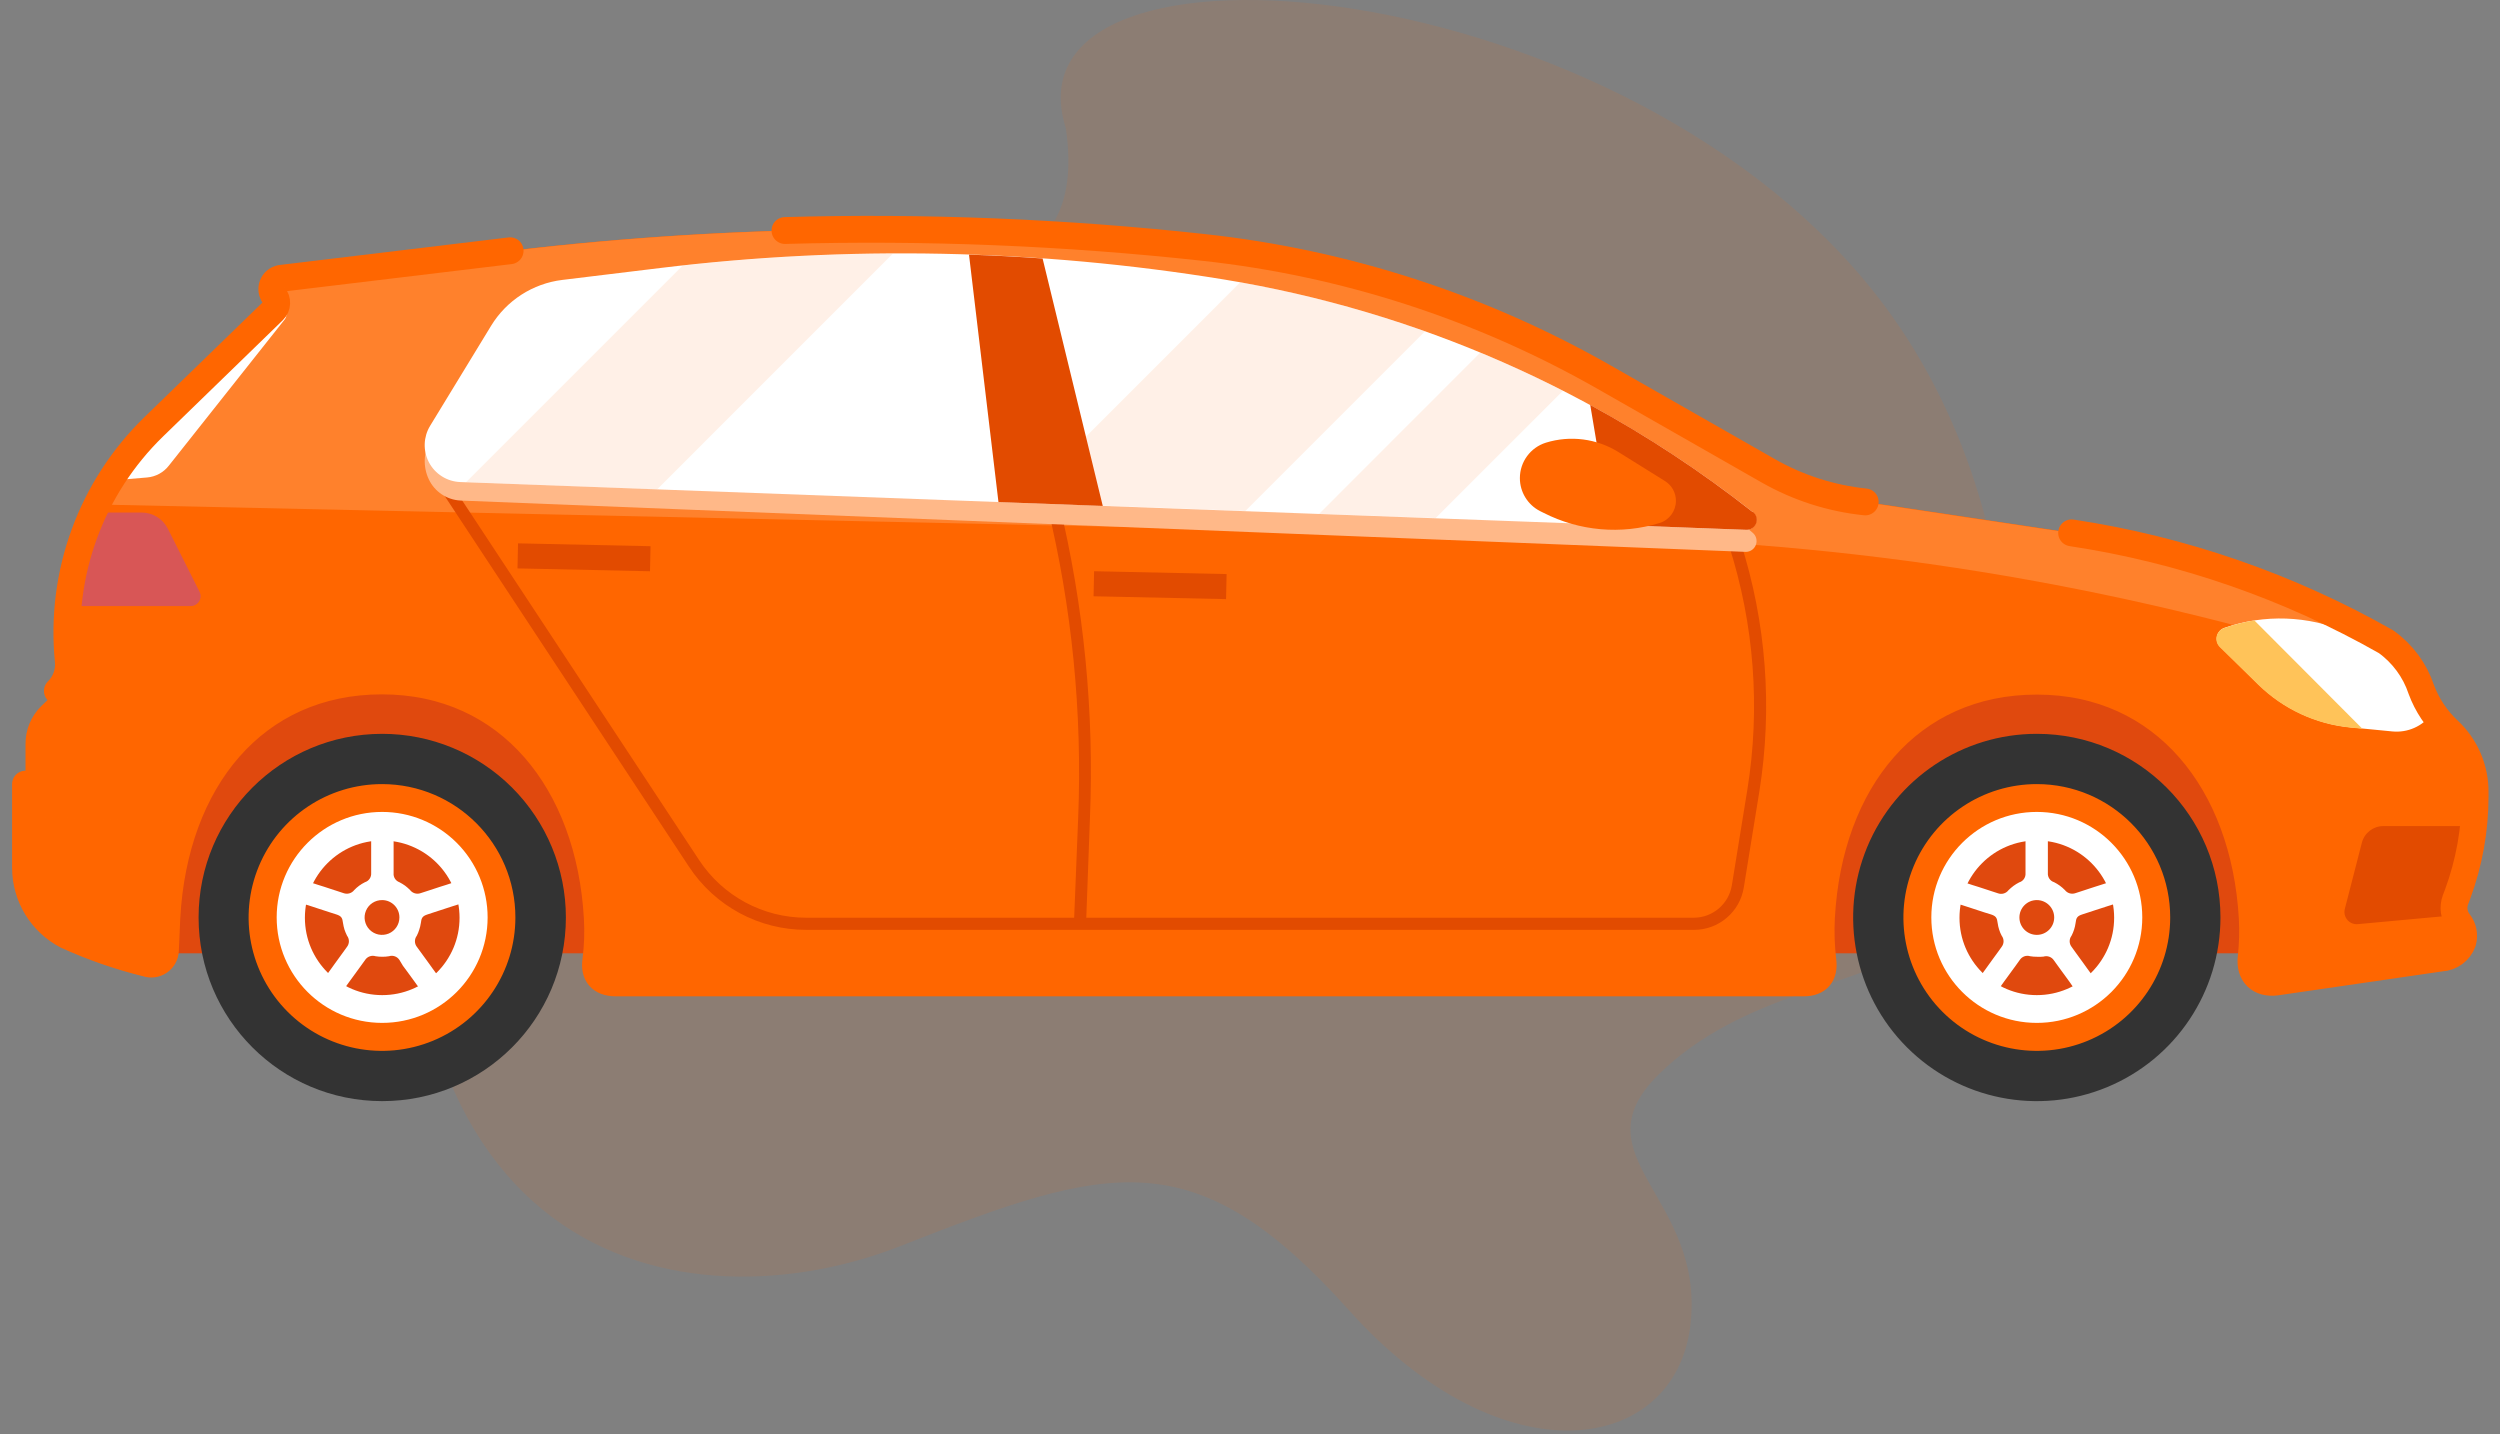 <?xml version="1.0" encoding="UTF-8"?>
<svg width="122px" height="70px" viewBox="0 0 122 70" version="1.1" xmlns="http://www.w3.org/2000/svg" xmlns:xlink="http://www.w3.org/1999/xlink">
    <rect x="0" y="0" width="122" height="70" fill="#808080" stroke="none"/>
    <!-- Generator: Sketch 61.2 (89653) - https://sketch.com -->
    <title>Group 16</title>
    <desc>Created with Sketch.</desc>
    <g id="03---Tipo-di-veicolo" stroke="none" stroke-width="1" fill="none" fill-rule="evenodd">
        <g id="TIPO-VEICOLO-mobile-2-Copy-3" transform="translate(-34, -257)">
            <g id="Group-26-Copy-2" transform="translate(17, 241)">
                <g id="Group-16" transform="translate(18, 16)">
                    <path d="M90.983,14.945 C78.652,-1.628 47.67,-4.259 51.015,6.265 C53.295,22.202 23.097,3.385 19.387,32.869 C15.676,62.353 32.741,64.822 42.942,60.807 C53.143,56.793 57.315,55.558 64.833,63.943 C72.351,72.329 80.744,70.955 81.491,64.674 C82.238,58.394 75.876,56.467 79.928,52.448 C83.979,48.429 90.007,48.081 92.184,46.249 C98.168,42.975 99.393,26.249 90.983,14.945 Z" id="Path" fill="#FF6600" opacity="0.1"></path>
                    <g id="berlina" transform="translate(0, 10.943)">
                        <rect id="Rectangle" fill="#E0490E" fill-rule="nonzero" x="6.589" y="22.106" width="22.132" height="13.472"></rect>
                        <rect id="Rectangle" fill="#E0490E" fill-rule="nonzero" x="87.332" y="22.106" width="22.132" height="13.472"></rect>
                        <path d="M17.653,24.868 C12.703,24.868 8.691,28.88 8.691,33.83 C8.691,38.78 12.703,42.792 17.653,42.792 C22.603,42.792 26.615,38.78 26.615,33.83 C26.615,31.453 25.671,29.174 23.99,27.493 C22.309,25.812 20.03,24.868 17.653,24.868 Z" id="Path" fill="#333333"></path>
                        <path d="M17.653,27.321 C15.019,27.316 12.642,28.899 11.631,31.331 C10.62,33.763 11.174,36.565 13.035,38.429 C14.895,40.293 17.696,40.852 20.13,39.845 C22.564,38.838 24.151,36.464 24.151,33.83 C24.151,30.24 21.243,27.327 17.653,27.321 Z" id="Path" fill="#FF6600"></path>
                        <path d="M17.653,28.679 C14.81,28.677 12.504,30.98 12.502,33.823 C12.5,36.665 14.803,38.971 17.645,38.974 C20.488,38.976 22.794,36.673 22.796,33.83 C22.797,32.465 22.256,31.155 21.291,30.189 C20.327,29.223 19.018,28.68 17.653,28.679 L17.653,28.679 Z" id="Path" fill="#FFFFFF"></path>
                        <path d="M17.653,30.072 C15.569,30.072 13.879,31.761 13.879,33.845 C13.879,35.929 15.569,37.619 17.653,37.619 C19.737,37.619 21.426,35.929 21.426,33.845 C21.426,32.844 21.029,31.885 20.321,31.177 C19.613,30.469 18.654,30.072 17.653,30.072 Z" id="Path" fill="#E0490E"></path>
                        <path d="M17.653,35.747 C17.544,35.748 17.435,35.739 17.328,35.721 C17.137,35.661 16.929,35.735 16.819,35.902 L16.626,36.17 L16.434,36.434 L16.242,36.698 L16.049,36.962 L15.857,37.23 L15.664,37.494 L15.472,37.758 L14.589,37.117 L14.781,36.853 L14.974,36.589 L15.166,36.325 L15.358,36.057 L15.551,35.792 L15.743,35.528 L15.936,35.26 C16.057,35.101 16.057,34.88 15.936,34.721 C15.887,34.624 15.846,34.525 15.811,34.423 C15.78,34.32 15.756,34.215 15.74,34.109 C15.709,33.845 15.66,33.762 15.408,33.679 L15.113,33.585 L14.8,33.483 L14.487,33.381 L14.177,33.279 L13.864,33.181 L13.551,33.079 L13.242,32.977 L13.585,31.932 L13.898,32.034 L14.208,32.136 L14.521,32.238 L14.834,32.336 L15.143,32.438 L15.457,32.54 L15.766,32.642 C15.954,32.711 16.165,32.65 16.287,32.491 C16.361,32.413 16.442,32.343 16.528,32.279 C16.616,32.215 16.71,32.158 16.808,32.109 C17.001,32.05 17.127,31.866 17.113,31.664 L17.113,29.37 L18.208,29.37 L18.208,31.664 C18.189,31.86 18.306,32.043 18.491,32.109 C18.588,32.159 18.681,32.216 18.77,32.279 C18.855,32.344 18.936,32.414 19.011,32.491 C19.132,32.649 19.342,32.71 19.528,32.642 L19.842,32.54 L20.155,32.438 L20.464,32.336 L20.777,32.238 L21.087,32.136 L21.4,32.034 L21.709,31.932 L22.049,32.97 L21.736,33.072 L21.426,33.174 L21.113,33.272 L20.8,33.374 L20.491,33.475 L20.177,33.577 L19.868,33.679 C19.615,33.762 19.566,33.845 19.536,34.109 C19.52,34.216 19.495,34.321 19.46,34.423 C19.429,34.525 19.389,34.625 19.34,34.721 C19.218,34.88 19.218,35.101 19.34,35.26 L19.536,35.528 L19.728,35.792 L19.921,36.057 L20.113,36.325 L20.306,36.589 L20.498,36.853 L20.691,37.117 L19.808,37.758 L19.615,37.494 L19.423,37.23 L19.245,36.981 L19.053,36.717 L18.86,36.453 L18.664,36.189 L18.491,35.902 C18.382,35.734 18.175,35.66 17.985,35.721 C17.875,35.74 17.764,35.748 17.653,35.747 L17.653,35.747 Z" id="Path" fill="#FFFFFF"></path>
                        <path d="M17.653,32.981 C17.308,32.977 16.995,33.18 16.86,33.497 C16.725,33.814 16.795,34.181 17.037,34.426 C17.279,34.672 17.645,34.746 17.964,34.616 C18.282,34.485 18.491,34.175 18.491,33.83 C18.493,33.365 18.118,32.985 17.653,32.981 L17.653,32.981 Z" id="Path" fill="#E0490E"></path>
                        <path d="M98.4,24.868 C94.775,24.866 91.506,27.049 90.117,30.398 C88.729,33.747 89.495,37.602 92.058,40.166 C94.621,42.73 98.476,43.498 101.825,42.111 C105.174,40.724 107.358,37.455 107.358,33.83 C107.358,28.882 103.348,24.87 98.4,24.868 Z" id="Path" fill="#333333"></path>
                        <path d="M98.4,27.321 C95.767,27.319 93.392,28.904 92.383,31.337 C91.375,33.769 91.931,36.569 93.792,38.432 C95.653,40.294 98.454,40.852 100.886,39.844 C103.319,38.837 104.906,36.463 104.906,33.83 C104.906,30.237 101.994,27.323 98.4,27.321 Z" id="Path" fill="#FF6600"></path>
                        <path d="M98.396,28.679 C95.554,28.679 93.249,30.984 93.249,33.826 C93.249,36.669 95.554,38.974 98.396,38.974 C101.239,38.974 103.543,36.669 103.543,33.826 C103.543,30.984 101.239,28.679 98.396,28.679 L98.396,28.679 Z" id="Path" fill="#FFFFFF"></path>
                        <path d="M98.396,30.072 C96.312,30.072 94.623,31.761 94.623,33.845 C94.623,35.929 96.312,37.619 98.396,37.619 C100.48,37.619 102.17,35.929 102.17,33.845 C102.17,31.761 100.48,30.072 98.396,30.072 Z" id="Path" fill="#E0490E"></path>
                        <path d="M98.396,35.747 C98.287,35.748 98.179,35.739 98.072,35.721 C97.882,35.661 97.675,35.735 97.566,35.902 L97.374,36.17 L97.181,36.434 L96.989,36.698 L96.796,36.962 L96.604,37.23 L96.411,37.494 L96.219,37.758 L95.332,37.117 L95.525,36.853 L95.721,36.589 L95.913,36.325 L96.106,36.057 L96.298,35.792 L96.491,35.528 L96.683,35.26 C96.804,35.101 96.804,34.88 96.683,34.721 C96.631,34.626 96.59,34.526 96.558,34.423 C96.525,34.321 96.501,34.216 96.487,34.109 C96.453,33.845 96.408,33.762 96.155,33.679 L95.849,33.585 L95.536,33.483 L95.226,33.381 L94.913,33.279 L94.604,33.181 L94.291,33.079 L93.977,32.977 L94.317,31.94 L94.626,32.042 L94.94,32.143 L95.249,32.245 L95.562,32.343 L95.875,32.445 L96.185,32.547 L96.498,32.649 C96.685,32.718 96.895,32.657 97.015,32.498 C97.092,32.422 97.174,32.351 97.26,32.287 C97.348,32.223 97.44,32.166 97.536,32.117 C97.731,32.06 97.86,31.875 97.845,31.672 L97.845,29.37 L98.936,29.37 L98.936,31.664 C98.922,31.866 99.048,32.05 99.242,32.109 C99.339,32.158 99.433,32.215 99.521,32.279 C99.608,32.344 99.69,32.414 99.766,32.491 C99.886,32.649 100.096,32.71 100.283,32.642 L100.596,32.54 L100.906,32.438 L101.219,32.336 L101.528,32.238 L101.842,32.136 L102.155,32.034 L102.464,31.932 L102.8,32.97 L102.491,33.072 L102.177,33.174 L101.868,33.272 L101.555,33.374 L101.242,33.475 L100.932,33.577 L100.619,33.679 C100.366,33.762 100.317,33.845 100.287,34.109 C100.272,34.216 100.248,34.321 100.215,34.423 C100.182,34.525 100.141,34.625 100.091,34.721 C99.969,34.88 99.969,35.101 100.091,35.26 L100.283,35.528 L100.475,35.792 L100.668,36.057 L100.86,36.325 L101.053,36.589 L101.245,36.853 L101.438,37.117 L100.555,37.758 L100.362,37.494 L100.17,37.23 L100,36.981 L99.808,36.717 L99.615,36.453 L99.423,36.189 L99.23,35.921 C99.12,35.753 98.912,35.68 98.721,35.74 C98.613,35.752 98.504,35.754 98.396,35.747 Z" id="Path" fill="#FFFFFF"></path>
                        <path d="M98.396,32.981 C97.927,32.981 97.547,33.361 97.547,33.83 C97.547,34.299 97.927,34.679 98.396,34.679 C98.865,34.679 99.245,34.299 99.245,33.83 C99.245,33.361 98.865,32.981 98.396,32.981 L98.396,32.981 Z" id="Path" fill="#E0490E"></path>
                        <path d="M110.079,36.981 C109.275,37.083 108.762,36.604 108.857,35.777 C108.928,35.135 108.945,34.487 108.909,33.842 C108.532,27.249 104.623,22.298 98.4,22.298 C92.177,22.298 88.253,27.14 87.887,33.83 C87.849,34.535 87.873,35.242 87.958,35.943 C88.042,36.626 87.717,37.023 87.023,37.023 L29.057,37.023 C28.302,37.023 27.981,36.6 28.075,35.932 C28.165,35.235 28.189,34.532 28.147,33.83 C27.77,27.238 23.86,22.287 17.638,22.287 C11.415,22.287 7.509,27.14 7.143,33.83 C7.143,33.966 7.091,34.962 7.072,35.449 C7.061,35.666 6.949,35.865 6.769,35.986 C6.59,36.108 6.364,36.138 6.158,36.068 C4.822,35.738 3.518,35.286 2.264,34.717 C1.024,34.075 0.245,32.796 0.245,31.4 L0.245,25.362 C0.242,24.675 0.514,24.014 1,23.528 L1.785,22.774 C2.177,22.39 2.373,21.848 2.317,21.302 L2.317,21.302 C1.899,17.052 3.444,12.844 6.513,9.875 L12.343,4.215 C12.544,4.018 12.558,3.699 12.374,3.487 L12.374,3.487 C12.262,3.341 12.234,3.147 12.299,2.975 C12.364,2.803 12.514,2.677 12.694,2.642 L23.894,1.294 C35.132,-0.04 46.486,-0.094 57.736,1.132 L57.736,1.132 C64.62,1.88 71.276,4.037 77.291,7.468 L85.275,12.023 C86.734,12.857 88.351,13.377 90.023,13.551 L100.109,15.06 C105.504,15.878 110.702,17.68 115.445,20.377 L115.445,20.377 C116.246,20.953 116.846,21.766 117.158,22.702 L117.158,22.702 C117.441,23.463 117.897,24.148 118.491,24.702 L118.491,24.702 C119.316,25.473 119.785,26.553 119.785,27.683 L119.785,27.925 C119.785,29.551 119.495,31.165 118.932,32.691 L118.826,32.97 C118.691,33.335 118.752,33.744 118.989,34.053 L118.989,34.053 C119.21,34.327 119.282,34.693 119.181,35.03 C119.018,35.479 118.601,35.786 118.125,35.808 L110.079,36.981 Z" id="Path" fill="#FF6600"></path>
                        <path d="M7.189,14.853 C6.944,14.371 6.45,14.068 5.909,14.068 L3.551,14.068 C2.915,15.45 2.509,16.925 2.347,18.438 C2.547,18.568 2.781,18.636 3.019,18.634 L8.302,18.634 C8.47,18.635 8.627,18.548 8.716,18.405 C8.805,18.262 8.812,18.082 8.736,17.932 L7.189,14.853 Z" id="Path" fill="#D85656"></path>
                        <path d="M115.445,20.377 C110.697,17.683 105.493,15.884 100.094,15.072 L90.008,13.562 C88.336,13.389 86.719,12.868 85.26,12.034 L77.275,7.46 C71.265,4.034 64.614,1.88 57.736,1.132 C46.49,-0.091 35.142,-0.034 23.909,1.302 L12.694,2.642 C12.504,2.672 12.345,2.802 12.278,2.983 C12.212,3.164 12.248,3.367 12.374,3.513 C12.558,3.726 12.544,4.045 12.343,4.242 L6.513,9.902 C5.384,10.996 4.447,12.271 3.74,13.675 L77.389,15.291 C90.406,15.577 103.311,17.774 115.691,21.811 L116.955,22.223 C116.63,21.481 116.108,20.843 115.445,20.377 Z" id="Path" fill="#FF812C"></path>
                        <g id="Group" opacity="0.25" style="mix-blend-mode: multiply;" transform="translate(0, 28.679)" fill="#FF6600">
                            <path d="M108.804,3.985 C108.853,4.362 108.887,4.74 108.909,5.151 C108.945,5.797 108.928,6.444 108.857,7.087 C108.762,7.928 109.275,8.392 110.079,8.291 L118.132,7.136 C118.609,7.114 119.026,6.807 119.189,6.358 C119.29,6.021 119.218,5.655 118.996,5.381 C118.769,5.081 118.705,4.688 118.826,4.332 L108.804,3.985 Z" id="Path"></path>
                            <path d="M0.245,0.226 L0.245,2.721 C0.246,4.117 1.024,5.396 2.264,6.038 C3.516,6.604 4.817,7.054 6.151,7.381 C6.356,7.451 6.582,7.421 6.762,7.299 C6.941,7.178 7.053,6.979 7.064,6.762 C7.083,6.268 7.128,5.279 7.136,5.143 C7.212,3.555 7.529,1.988 8.075,0.494 L0.245,0.226 Z" id="Path"></path>
                            <path d="M29.057,8.343 L87.023,8.343 C87.717,8.343 88.042,7.966 87.958,7.264 C87.873,6.563 87.849,5.856 87.887,5.151 C87.922,4.519 87.992,3.889 88.094,3.264 L27.449,1.166 C27.853,2.459 28.093,3.798 28.162,5.151 C28.204,5.852 28.18,6.556 28.091,7.253 C27.996,7.925 28.302,8.351 29.057,8.343 Z" id="Path"></path>
                        </g>
                        <path d="M12.725,4.049 L12.479,3.974 C12.458,4.069 12.411,4.156 12.343,4.226 L6.513,9.887 C5.707,10.672 4.998,11.552 4.4,12.506 L6.177,12.358 C6.6,12.322 6.987,12.11 7.245,11.774 L12.906,4.63 C12.977,4.533 12.998,4.409 12.962,4.294 C12.927,4.179 12.838,4.088 12.725,4.049 Z" id="Path" fill="#FFFFFF"></path>
                        <path d="M117.158,22.691 C117.059,22.425 116.941,22.167 116.808,21.917 C116.223,21.267 115.505,20.752 114.702,20.408 L113.54,19.909 C111.638,19.095 109.501,19.02 107.547,19.698 C107.366,19.763 107.231,19.916 107.189,20.104 C107.148,20.292 107.206,20.488 107.343,20.623 L109.23,22.472 C110.442,23.652 112.019,24.385 113.702,24.551 L115.747,24.751 C116.488,24.823 117.213,24.504 117.66,23.909 L117.74,23.8 C117.502,23.455 117.307,23.082 117.158,22.691 L117.158,22.691 Z" id="Path" fill="#FFFFFF"></path>
                        <path d="M109.011,19.332 C108.506,19.411 108.01,19.538 107.528,19.709 C107.347,19.774 107.212,19.927 107.17,20.115 C107.129,20.303 107.187,20.499 107.325,20.634 L109.211,22.483 C110.423,23.663 112,24.397 113.683,24.562 L114.283,24.619 L109.011,19.332 Z" id="Path" fill="#FFC359"></path>
                        <polygon id="Rectangle" fill="#E24B00" fill-rule="nonzero" transform="translate(55.612, 17.614) rotate(-88.77) translate(-55.612, -17.614) " points="55.001 14.38 56.224 14.38 56.224 20.848 55.001 20.848"></polygon>
                        <polygon id="Rectangle" fill="#E24B00" fill-rule="nonzero" transform="translate(27.5, 16.253) rotate(-88.77) translate(-27.5, -16.253) " points="26.888 13.019 28.111 13.019 28.111 19.487 26.888 19.487"></polygon>
                        <path d="M81.664,34.434 L38.347,34.434 C36.039,34.437 33.885,33.276 32.619,31.347 L20.494,12.947 L20.989,12.623 L33.113,31.023 C34.271,32.785 36.239,33.845 38.347,33.842 L81.664,33.842 C82.581,33.836 83.361,33.172 83.513,32.268 L84.268,27.608 C84.915,23.611 84.607,19.519 83.37,15.664 L83.932,15.483 C85.197,19.427 85.512,23.613 84.853,27.702 L84.098,32.362 C83.908,33.558 82.875,34.438 81.664,34.434 L81.664,34.434 Z" id="Path" fill="#E24B00" fill-rule="nonzero"></path>
                        <path d="M52,34.151 L51.408,34.125 L51.615,28.966 C51.822,23.84 51.314,18.71 50.106,13.725 L50.679,13.585 C51.895,18.625 52.403,23.809 52.189,28.989 L52,34.151 Z" id="Path" fill="#E24B00" fill-rule="nonzero"></path>
                        <path d="M19.928,12.453 L19.928,12.453 C19.636,11.84 19.663,11.122 20,10.532 L22.966,5.283 C23.682,3.979 24.969,3.087 26.442,2.875 L31.215,2.264 C40.359,1.062 49.633,1.259 58.717,2.849 L58.717,2.849 C68.25,4.557 77.158,8.769 84.528,15.053 L84.528,15.053 C84.698,15.192 84.763,15.422 84.693,15.63 C84.622,15.838 84.431,15.981 84.211,15.989 L21.464,13.483 C20.802,13.447 20.213,13.052 19.928,12.453 Z" id="Path" fill="#FFB888"></path>
                        <path d="M19.928,11.611 L19.928,11.611 C19.638,11.05 19.66,10.378 19.989,9.838 L22.966,4.955 C23.721,3.716 25.002,2.892 26.442,2.717 L31.215,2.136 C40.363,1.023 49.622,1.211 58.717,2.694 L58.717,2.694 C68.141,4.236 77.021,8.14 84.528,14.042 L84.528,14.042 C84.691,14.173 84.752,14.394 84.681,14.59 C84.609,14.787 84.421,14.917 84.211,14.913 L21.464,12.581 C20.815,12.558 20.228,12.188 19.928,11.611 Z" id="Path" fill="#FFFFFF"></path>
                        <path d="M21.74,12.592 L31.068,12.94 L42.581,1.426 C39.153,1.442 35.728,1.637 32.321,2.011 L21.74,12.592 Z" id="Path" fill="#FFB888" opacity="0.2"></path>
                        <path d="M48.774,13.585 L59.774,13.992 L68.547,5.219 C65.612,4.175 62.595,3.376 59.528,2.83 L48.774,13.585 Z" id="Path" fill="#FFB888" opacity="0.2"></path>
                        <path d="M63.37,14.136 L69.057,14.34 L75.279,8.121 C73.958,7.447 72.613,6.826 71.242,6.26 L63.37,14.136 Z" id="Path" fill="#FFB888" opacity="0.2"></path>
                        <path d="M47.725,13.558 L52.815,13.747 L49.879,1.672 C48.683,1.585 47.483,1.525 46.287,1.483 L47.725,13.558 Z" id="Path" fill="#E24B00"></path>
                        <path d="M84.528,14.042 C82.038,12.081 79.387,10.334 76.604,8.819 L77.585,14.664 L84.234,14.913 C84.443,14.917 84.632,14.787 84.703,14.59 C84.775,14.394 84.714,14.173 84.551,14.042 L84.528,14.042 Z" id="Path" fill="#E24B00"></path>
                        <path d="M77.992,11.125 L80.257,12.536 C80.587,12.744 80.787,13.108 80.785,13.498 L80.785,13.498 C80.785,13.996 80.461,14.435 79.985,14.581 L79.985,14.581 C78.105,15.154 76.076,14.976 74.325,14.083 L74.158,14 C73.552,13.692 73.17,13.069 73.17,12.389 L73.17,12.389 C73.17,11.597 73.683,10.898 74.438,10.66 L74.438,10.66 C75.634,10.29 76.932,10.46 77.992,11.125 L77.992,11.125 Z" id="Path" fill="#FF6600"></path>
                        <path d="M1.8,22.774 C2.192,22.39 2.388,21.848 2.332,21.302 L2.332,21.302 C1.91,17.055 3.45,12.847 6.513,9.875 L12.343,4.215 C12.544,4.018 12.558,3.699 12.374,3.487 L12.374,3.487 C12.262,3.341 12.234,3.147 12.299,2.975 C12.364,2.803 12.514,2.677 12.694,2.642 L23.894,1.294" id="Path" stroke="#FF6600" stroke-width="1.31" stroke-linecap="round" stroke-linejoin="round"></path>
                        <path d="M37.306,0.306 C44.127,0.114 50.953,0.39 57.736,1.132 L57.736,1.132 C64.62,1.88 71.276,4.037 77.291,7.468 L85.275,12.023 C86.734,12.857 88.351,13.377 90.023,13.551" id="Path" stroke="#FF6600" stroke-width="1.31" stroke-linecap="round" stroke-linejoin="round"></path>
                        <path d="M118.834,32.977 L118.94,32.698 C119.336,31.625 119.595,30.507 119.713,29.37 L115.306,29.37 C114.81,29.37 114.378,29.708 114.257,30.189 L113.43,33.4 C113.377,33.589 113.421,33.792 113.547,33.943 C113.673,34.094 113.865,34.173 114.06,34.155 L118.819,33.717 C118.741,33.476 118.746,33.215 118.834,32.977 L118.834,32.977 Z" id="Path" fill="#E24B00"></path>
                        <path d="M100.094,15.06 C105.494,15.876 110.698,17.679 115.445,20.377 L115.445,20.377 C116.246,20.953 116.846,21.766 117.158,22.702 L117.158,22.702 C117.441,23.463 117.897,24.148 118.491,24.702 L118.491,24.702 C119.316,25.473 119.785,26.553 119.785,27.683 L119.785,27.925 C119.785,29.551 119.495,31.165 118.932,32.691 L118.826,32.97 C118.691,33.335 118.752,33.744 118.989,34.053 L118.989,34.053 C119.21,34.327 119.282,34.693 119.181,35.03 C119.018,35.479 118.601,35.786 118.125,35.808 L110.079,36.981 C109.275,37.083 108.762,36.604 108.857,35.777 C108.928,35.135 108.945,34.487 108.909,33.842 C108.532,27.249 104.623,22.298 98.4,22.298 C92.177,22.298 88.253,27.14 87.887,33.83 C87.849,34.535 87.873,35.242 87.958,35.943 C88.042,36.626 87.717,37.023 87.023,37.023 L29.057,37.023 C28.302,37.023 27.981,36.6 28.075,35.932 C28.165,35.235 28.189,34.532 28.147,33.83 C27.77,27.238 23.86,22.287 17.638,22.287 C11.415,22.287 7.509,27.14 7.143,33.83 C7.143,33.966 7.091,34.962 7.072,35.449 C7.061,35.666 6.949,35.865 6.769,35.986 C6.59,36.108 6.364,36.138 6.158,36.068 C4.822,35.738 3.518,35.286 2.264,34.717 C1.024,34.075 0.245,32.796 0.245,31.4 L0.245,27.321" id="Path" stroke="#FF6600" stroke-width="1.31" stroke-linecap="round" stroke-linejoin="round"></path>
                    </g>
                </g>
            </g>
        </g>
    </g>
</svg>